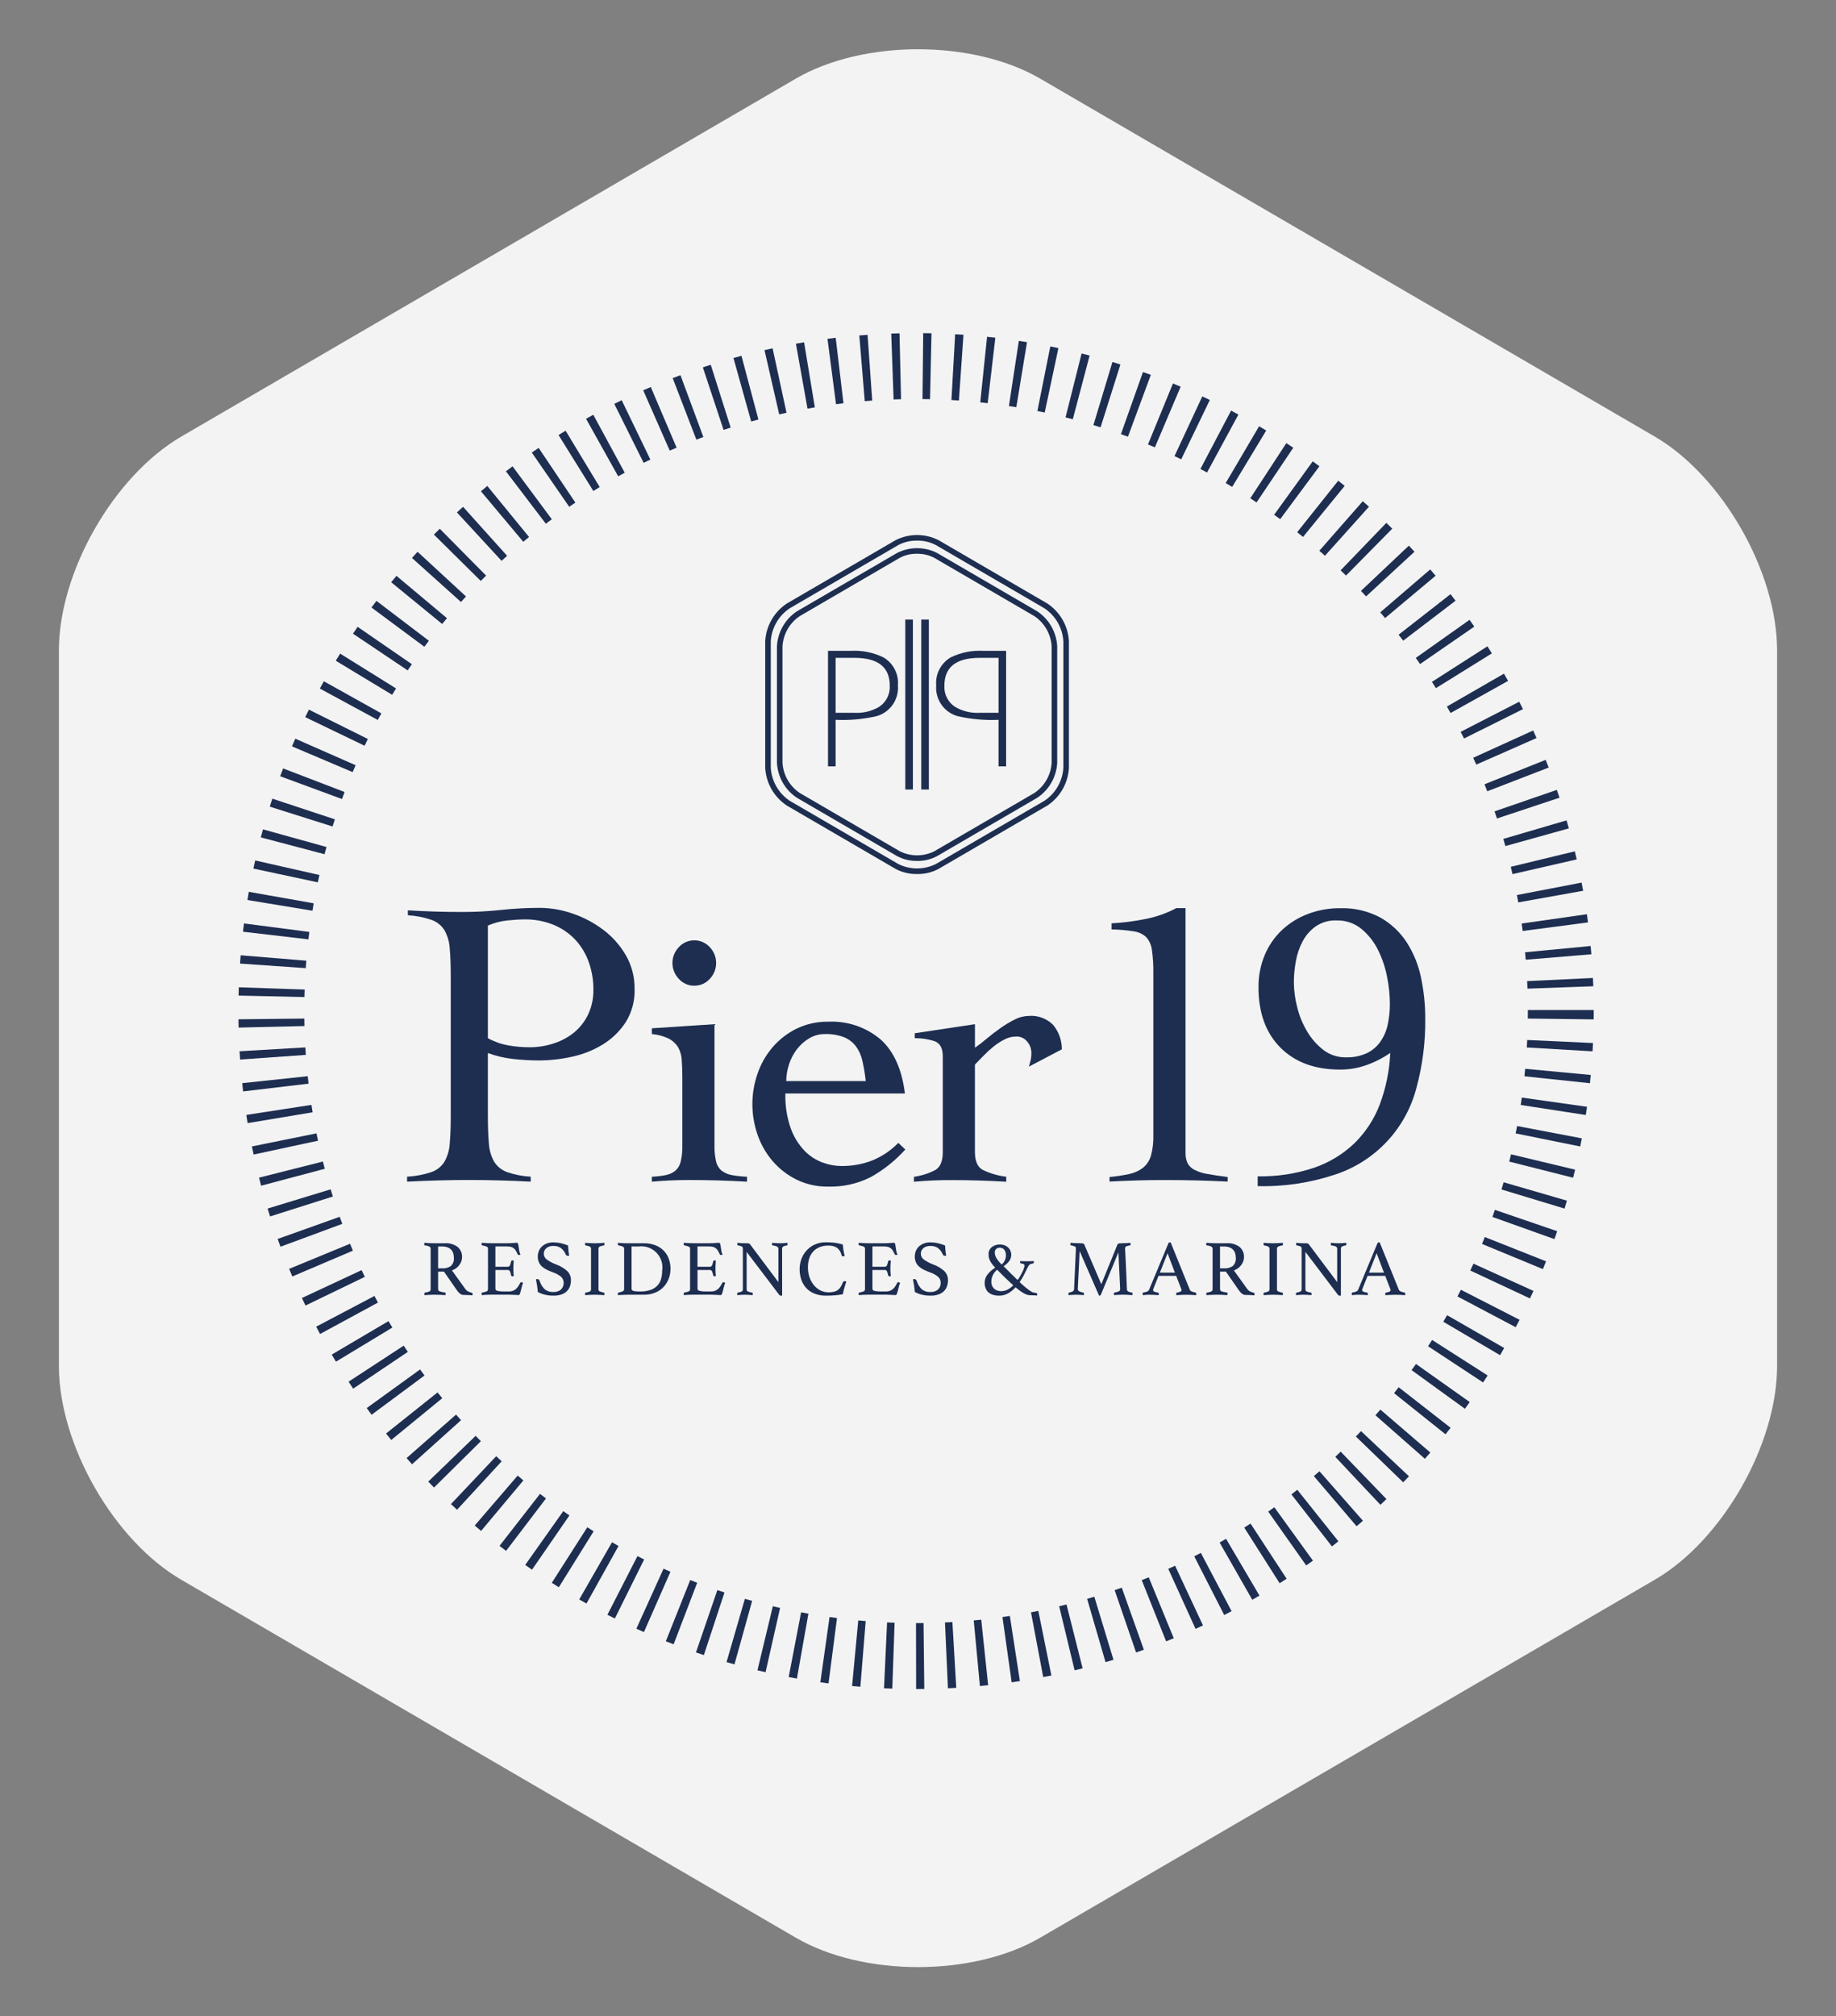 <?xml version="1.0" encoding="utf-8"?>
<!-- Generator: Adobe Illustrator 16.0.0, SVG Export Plug-In . SVG Version: 6.00 Build 0)  -->
<!DOCTYPE svg PUBLIC "-//W3C//DTD SVG 1.1//EN" "http://www.w3.org/Graphics/SVG/1.1/DTD/svg11.dtd">
<svg version="1.1" id="Capa_1" xmlns="http://www.w3.org/2000/svg" xmlns:xlink="http://www.w3.org/1999/xlink" x="0px" y="0px"
	 width="317px" height="348px" viewBox="0 0 317 348" enable-background="new 0 0 317 348" xml:space="preserve">
<rect x="0" y="0" width="317" height="348" fill="#808080" stroke="none"/>
<g>
	<g>
		<path id="Trazado_68" fill="#F3F3F3" d="M158.5,339.5c-7.65,0-15.3-1.699-21.129-5.094L31.307,272.652
			c-11.655-6.77-21.136-23.328-21.136-36.898v-123.5c0-13.564,9.481-30.121,21.136-36.91l106.064-61.754
			c11.655-6.786,30.61-6.786,42.261,0L285.7,75.343c11.648,6.789,21.129,23.347,21.129,36.91v123.5
			c0,13.566-9.48,30.125-21.129,36.898l-106.067,61.754C173.808,337.807,166.149,339.5,158.5,339.5"/>
	</g>
	<g>
		<g id="Grupo_3" transform="translate(-183 -1334)">
			<g id="Layer_1_1_" transform="translate(183 1334)">
				<path id="Trazado_29" fill="#1D2E51" d="M158.176,291.504l-0.019-11.375c0.436,0,0.87-0.004,1.3-0.008l0.128,11.373
					c-0.469,0-0.939,0.01-1.411,0.01 M154.061,291.436c-0.477-0.018-0.953-0.035-1.427-0.057l0.525-11.365
					c0.432,0.02,0.864,0.039,1.3,0.053L154.061,291.436z M163.668,291.377l-0.511-11.363c0.429-0.02,0.855-0.045,1.283-0.068
					l0.666,11.355C164.627,291.33,164.147,291.355,163.668,291.377 M148.549,291.113c-0.477-0.037-0.954-0.08-1.431-0.123
					l1.066-11.324c0.429,0.039,0.857,0.076,1.285,0.111L148.549,291.113z M169.188,290.992l-1.063-11.324
					c0.431-0.041,0.862-0.084,1.293-0.129l1.194,11.311C170.136,290.9,169.663,290.949,169.188,290.992 M143.052,290.537
					c-0.473-0.061-0.944-0.125-1.415-0.191l1.591-11.264c0.429,0.063,0.857,0.121,1.285,0.176L143.052,290.537z M174.671,290.35
					l-1.588-11.264c0.426-0.061,0.852-0.125,1.277-0.189l1.732,11.242C175.62,290.213,175.147,290.279,174.671,290.35
					 M137.593,289.703c-0.474-0.086-0.949-0.174-1.421-0.262l2.146-11.172c0.419,0.08,0.839,0.156,1.26,0.23L137.593,289.703z
					 M180.12,289.447l-2.11-11.176c0.423-0.082,0.845-0.164,1.263-0.25l2.258,11.15C181.062,289.266,180.593,289.355,180.12,289.447
					 M132.179,288.604c-0.466-0.105-0.933-0.213-1.4-0.326l2.656-11.061c0.418,0.1,0.835,0.201,1.255,0.293L132.179,288.604z
					 M185.541,288.281l-2.666-11.059c0.423-0.1,0.845-0.199,1.264-0.313l2.785,11.029
					C186.463,288.057,186.004,288.17,185.541,288.281 M126.814,287.252c-0.458-0.125-0.914-0.256-1.37-0.389l3.165-10.924
					c0.416,0.121,0.833,0.238,1.253,0.355L126.814,287.252z M190.879,286.867l-3.179-10.924c0.416-0.119,0.83-0.242,1.242-0.369
					l3.308,10.885C191.794,286.598,191.337,286.734,190.879,286.867 M121.529,285.65c-0.456-0.152-0.91-0.301-1.364-0.461
					l3.69-10.758c0.41,0.139,0.82,0.279,1.232,0.414L121.529,285.65z M196.153,285.197l-3.7-10.756
					c0.413-0.141,0.822-0.285,1.229-0.43l3.816,10.715c-0.444,0.16-0.9,0.316-1.344,0.471 M116.306,283.791
					c-0.45-0.176-0.9-0.348-1.345-0.527l4.212-10.566c0.4,0.162,0.8,0.318,1.2,0.471L116.306,283.791z M201.341,283.279
					l-4.21-10.564c0.399-0.16,0.804-0.322,1.209-0.488l4.322,10.52C202.224,282.928,201.782,283.105,201.341,283.279
					 M111.179,281.68c-0.437-0.191-0.873-0.385-1.306-0.582l4.694-10.363c0.396,0.182,0.793,0.359,1.191,0.533L111.179,281.68z
					 M206.421,281.123l-4.709-10.355c0.395-0.178,0.788-0.361,1.18-0.543l4.817,10.307
					C207.282,280.73,206.851,280.932,206.421,281.123 M106.161,279.336c-0.43-0.213-0.858-0.43-1.285-0.646l5.185-10.125
					c0.385,0.199,0.77,0.395,1.155,0.582L106.161,279.336z M211.371,278.736l-5.175-10.133c0.382-0.193,0.759-0.389,1.139-0.592
					l5.307,10.061c-0.42,0.223-0.845,0.441-1.272,0.66 M101.259,276.754c-0.418-0.234-0.835-0.469-1.251-0.707l5.66-9.867
					c0.374,0.215,0.748,0.426,1.127,0.639L101.259,276.754z M216.217,276.107l-5.639-9.879c0.372-0.211,0.741-0.426,1.11-0.645
					l5.771,9.799c-0.413,0.242-0.825,0.482-1.242,0.721 M96.486,273.941c-0.407-0.254-0.811-0.51-1.213-0.764l6.126-9.586
					c0.363,0.23,0.73,0.463,1.1,0.691L96.486,273.941z M220.942,273.252l-6.11-9.602c0.362-0.229,0.726-0.465,1.085-0.699
					l6.227,9.52c-0.4,0.262-0.801,0.518-1.201,0.775 M91.857,270.912c-0.393-0.271-0.785-0.549-1.175-0.82l6.572-9.287
					c0.352,0.25,0.707,0.5,1.062,0.742L91.857,270.912z M225.528,270.178l-6.561-9.291c0.354-0.25,0.7-0.5,1.055-0.754l6.668,9.217
					C226.306,269.625,225.917,269.902,225.528,270.178 M87.379,267.668c-0.377-0.285-0.755-0.578-1.13-0.869l6.989-8.975
					c0.343,0.268,0.687,0.529,1.031,0.793L87.379,267.668z M229.965,266.891l-6.993-8.971c0.34-0.266,0.68-0.531,1.018-0.799
					l7.095,8.891c-0.373,0.301-0.745,0.59-1.119,0.883 M83.065,264.221c-0.367-0.307-0.734-0.617-1.1-0.93l7.417-8.623
					c0.326,0.283,0.654,0.561,0.984,0.836L83.065,264.221z M234.229,263.414l-7.382-8.656c0.323-0.275,0.646-0.555,0.966-0.836
					l7.508,8.541c-0.361,0.32-0.726,0.637-1.092,0.949 M78.911,260.57c-0.352-0.322-0.7-0.652-1.05-0.98l7.813-8.266
					c0.313,0.297,0.627,0.59,0.944,0.881L78.911,260.57z M238.345,259.715l-7.8-8.285c0.313-0.295,0.626-0.592,0.935-0.891
					l7.9,8.184c-0.346,0.332-0.691,0.664-1.039,0.992 M74.938,256.732c-0.336-0.338-0.67-0.682-1-1.023l8.188-7.9
					c0.3,0.309,0.6,0.621,0.9,0.926L74.938,256.732z M242.276,255.832l-8.176-7.906c0.299-0.309,0.6-0.621,0.889-0.932l8.279,7.801
					C242.94,255.143,242.61,255.486,242.276,255.832 M71.145,252.715c-0.318-0.354-0.634-0.709-0.948-1.066l8.544-7.508
					c0.285,0.322,0.572,0.646,0.861,0.969L71.145,252.715z M246.022,251.771l-8.543-7.512c0.285-0.326,0.57-0.652,0.854-0.98
					l8.624,7.414c-0.31,0.363-0.621,0.721-0.937,1.078 M67.554,248.523c-0.302-0.367-0.602-0.738-0.9-1.113l8.892-7.094
					c0.269,0.336,0.539,0.672,0.811,1L67.554,248.523z M249.575,247.539l-8.881-7.1c0.266-0.338,0.533-0.678,0.799-1.016l8.969,7
					c-0.294,0.377-0.588,0.75-0.889,1.123 M64.161,244.17c-0.284-0.383-0.566-0.768-0.844-1.152l9.215-6.668
					c0.253,0.35,0.507,0.695,0.764,1.043L64.161,244.17z M252.933,243.139l-9.213-6.672c0.255-0.352,0.508-0.705,0.758-1.061
					l9.283,6.572C253.487,242.367,253.21,242.754,252.933,243.139 M60.976,239.666c-0.266-0.4-0.53-0.801-0.793-1.201l9.522-6.221
					c0.236,0.359,0.473,0.717,0.712,1.074L60.976,239.666z M256.067,238.596l-9.5-6.25c0.235-0.359,0.469-0.719,0.699-1.084
					l9.586,6.127c-0.26,0.404-0.521,0.807-0.781,1.207 M58.007,235.01c-0.245-0.406-0.489-0.813-0.73-1.221l9.8-5.779
					c0.22,0.373,0.442,0.744,0.665,1.113L58.007,235.01z M258.997,233.889l-9.801-5.773c0.222-0.375,0.439-0.752,0.656-1.129
					l9.862,5.664c-0.237,0.414-0.476,0.826-0.72,1.238 M55.265,230.23c-0.229-0.42-0.452-0.838-0.675-1.26l10.064-5.299
					c0.2,0.383,0.4,0.758,0.608,1.137L55.265,230.23z M261.696,229.061l-10.058-5.313c0.2-0.383,0.4-0.764,0.601-1.148l10.123,5.182
					c-0.219,0.428-0.44,0.854-0.662,1.279 M52.745,225.322c-0.207-0.43-0.412-0.859-0.615-1.299l10.306-4.813
					c0.182,0.389,0.366,0.775,0.552,1.162L52.745,225.322z M264.162,224.098l-10.3-4.818c0.183-0.393,0.363-0.791,0.543-1.186
					l10.357,4.701c-0.199,0.436-0.4,0.869-0.6,1.299 M50.47,220.305c-0.185-0.436-0.369-0.875-0.549-1.314l10.516-4.334
					c0.164,0.4,0.33,0.793,0.5,1.191L50.47,220.305z M266.396,219.035l-10.512-4.344c0.162-0.398,0.323-0.793,0.482-1.191
					l10.574,4.193c-0.18,0.449-0.361,0.896-0.543,1.342 M48.427,215.172c-0.164-0.445-0.328-0.895-0.487-1.342l10.712-3.826
					c0.146,0.408,0.293,0.814,0.444,1.221L48.427,215.172z M268.384,213.857l-10.708-3.83c0.144-0.4,0.286-0.813,0.425-1.221
					l10.762,3.686C268.707,212.951,268.546,213.404,268.384,213.857 M46.63,209.945c-0.145-0.453-0.286-0.908-0.425-1.363
					l10.881-3.316c0.127,0.414,0.254,0.828,0.385,1.24L46.63,209.945z M270.13,208.588l-10.885-3.301
					c0.126-0.414,0.246-0.826,0.369-1.242l10.922,3.174c-0.137,0.457-0.27,0.916-0.406,1.371 M45.084,204.641
					c-0.123-0.461-0.243-0.926-0.36-1.391l11.028-2.783c0.105,0.418,0.213,0.834,0.323,1.25L45.084,204.641z M271.608,203.262
					l-11.026-2.785c0.106-0.418,0.206-0.836,0.31-1.256l11.061,2.65C271.84,202.338,271.726,202.801,271.608,203.262 M43.79,199.262
					c-0.101-0.467-0.199-0.934-0.294-1.4l11.149-2.258c0.086,0.422,0.175,0.846,0.266,1.268L43.79,199.262z M272.836,197.869
					l-11.147-2.256c0.084-0.424,0.17-0.85,0.25-1.273l11.174,2.127c-0.089,0.467-0.181,0.934-0.275,1.4 M42.754,193.838
					c-0.078-0.471-0.154-0.943-0.225-1.416l11.242-1.73c0.065,0.428,0.132,0.852,0.2,1.275L42.754,193.838z M273.804,192.438
					l-11.242-1.732c0.067-0.426,0.129-0.85,0.188-1.277l11.263,1.59C273.946,191.49,273.875,191.965,273.804,192.438
					 M41.977,188.365c-0.055-0.475-0.109-0.947-0.16-1.424l11.311-1.201c0.045,0.432,0.093,0.859,0.144,1.287L41.977,188.365z
					 M274.517,186.949l-11.312-1.193c0.046-0.43,0.089-0.859,0.127-1.293l11.325,1.064
					C274.612,186.004,274.565,186.477,274.517,186.949 M41.458,182.865c-0.033-0.475-0.065-0.949-0.092-1.428l11.355-0.666
					c0.026,0.432,0.053,0.859,0.083,1.291L41.458,182.865z M274.968,181.449l-11.355-0.668c0.025-0.43,0.049-0.859,0.07-1.289
					l11.361,0.523C275.023,180.494,274.998,180.973,274.968,181.449 M41.197,177.35c-0.011-0.475-0.02-0.953-0.026-1.43
					l11.374-0.127c0.005,0.428,0.012,0.858,0.023,1.29L41.197,177.35z M275.163,175.936l-11.373-0.145
					c0.004-0.43,0.007-0.86,0.007-1.291v-0.181h11.374v0.181C275.171,174.981,275.171,175.458,275.163,175.936 M52.563,172.081
					l-11.372-0.255c0.011-0.477,0.024-0.952,0.04-1.431l11.369,0.389c-0.015,0.432-0.028,0.864-0.038,1.301 M263.726,170.629
					c-0.016-0.435-0.033-0.868-0.054-1.3l11.36-0.541c0.023,0.475,0.045,0.95,0.063,1.427L263.726,170.629z M52.792,167.09
					l-11.347-0.786c0.034-0.479,0.069-0.956,0.107-1.432l11.337,0.932c-0.035,0.428-0.068,0.855-0.1,1.286 M263.429,165.636
					c-0.037-0.43-0.075-0.858-0.115-1.284l11.322-1.083c0.047,0.478,0.088,0.953,0.127,1.43L263.429,165.636z M53.254,162.122
					l-11.3-1.317c0.057-0.476,0.115-0.952,0.175-1.428l11.28,1.464C53.356,161.267,53.303,161.694,53.254,162.122 M262.903,160.677
					c-0.055-0.428-0.113-0.856-0.176-1.285l11.262-1.607c0.066,0.472,0.129,0.943,0.19,1.415L262.903,160.677z M53.945,157.181
					l-11.225-1.849c0.078-0.473,0.158-0.943,0.242-1.413l11.202,1.984c-0.074,0.423-0.145,0.85-0.217,1.274 M262.14,155.741
					c-0.076-0.422-0.154-0.844-0.234-1.267l11.172-2.147c0.089,0.471,0.178,0.943,0.261,1.413L262.14,155.741z M54.874,152.283
					l-11.123-2.379c0.1-0.466,0.2-0.932,0.309-1.399l11.094,2.511C55.059,151.437,54.966,151.86,54.874,152.283 M261.146,150.863
					c-0.094-0.422-0.194-0.842-0.3-1.26l11.058-2.672c0.111,0.462,0.221,0.928,0.326,1.393L261.146,150.863z M56.035,147.43
					l-11-2.905c0.123-0.461,0.246-0.925,0.375-1.385l10.96,3.043c-0.117,0.415-0.229,0.831-0.338,1.247 M259.914,146.022
					c-0.116-0.412-0.233-0.826-0.354-1.237l10.918-3.199c0.135,0.461,0.269,0.921,0.399,1.383L259.914,146.022z M57.414,142.641
					l-10.838-3.423c0.145-0.461,0.292-0.919,0.443-1.378l10.8,3.568c-0.137,0.41-0.269,0.818-0.4,1.231 M258.464,141.262
					c-0.133-0.412-0.272-0.822-0.418-1.231l10.755-3.707c0.153,0.449,0.308,0.9,0.456,1.353L258.464,141.262z M59.045,137.904
					l-10.674-3.935c0.167-0.451,0.336-0.9,0.508-1.348l10.62,4.073c-0.155,0.4-0.309,0.809-0.457,1.213 M256.786,136.566
					c-0.156-0.403-0.314-0.807-0.475-1.209l10.564-4.213c0.177,0.441,0.348,0.884,0.521,1.328L256.786,136.566z M60.886,133.258
					l-10.472-4.442c0.189-0.442,0.38-0.883,0.572-1.326l10.414,4.578c-0.175,0.396-0.345,0.793-0.512,1.189 M254.888,131.963
					c-0.175-0.394-0.351-0.788-0.529-1.178l10.354-4.711c0.2,0.433,0.39,0.865,0.583,1.301L254.888,131.963z M62.945,128.705
					L52.7,123.769c0.208-0.434,0.418-0.864,0.633-1.293l10.184,5.065c-0.191,0.385-0.382,0.772-0.569,1.163 M252.774,127.458
					c-0.19-0.386-0.383-0.769-0.58-1.148l10.115-5.2c0.221,0.423,0.436,0.852,0.647,1.278L252.774,127.458z M65.222,124.257
					l-10-5.42c0.229-0.422,0.459-0.841,0.691-1.257l9.934,5.54C65.636,123.498,65.428,123.876,65.222,124.257 M250.45,123.058
					c-0.209-0.373-0.42-0.746-0.633-1.117l9.856-5.675c0.238,0.414,0.476,0.83,0.709,1.248L250.45,123.058z M67.708,119.919
					l-9.734-5.886c0.248-0.409,0.499-0.818,0.752-1.228l9.656,6.013C68.155,119.184,67.93,119.551,67.708,119.919 M247.921,118.767
					c-0.229-0.364-0.455-0.726-0.686-1.085l9.58-6.133c0.258,0.404,0.514,0.81,0.767,1.217L247.921,118.767z M70.391,115.705
					l-9.446-6.338c0.267-0.399,0.533-0.794,0.8-1.184l9.37,6.451c-0.246,0.356-0.489,0.715-0.731,1.075 M245.185,114.609
					c-0.246-0.354-0.49-0.709-0.74-1.06l9.283-6.575c0.276,0.389,0.547,0.781,0.819,1.175L245.185,114.609z M73.272,111.626
					l-9.135-6.777c0.284-0.383,0.572-0.764,0.86-1.144l9.053,6.885C73.789,110.933,73.53,111.279,73.272,111.626 M242.272,110.573
					c-0.265-0.344-0.529-0.688-0.793-1.026l8.965-7c0.293,0.375,0.584,0.75,0.871,1.129L242.272,110.573z M76.34,107.687l-8.8-7.2
					c0.302-0.369,0.606-0.735,0.913-1.1l8.719,7.305c-0.278,0.334-0.554,0.667-0.827,1 M239.146,106.671
					c-0.277-0.33-0.554-0.657-0.834-0.984l8.627-7.412c0.313,0.364,0.621,0.726,0.928,1.093L239.146,106.671z M79.591,103.896
					l-8.46-7.6c0.321-0.356,0.641-0.709,0.967-1.063l8.362,7.71c-0.292,0.317-0.582,0.633-0.869,0.955 M235.866,102.934
					c-0.295-0.318-0.588-0.635-0.887-0.949l8.27-7.808c0.327,0.344,0.652,0.691,0.975,1.043L235.866,102.934z M83.013,100.267
					l-8.091-8c0.333-0.339,0.67-0.675,1.01-1.01l8,8.087c-0.309,0.304-0.615,0.61-0.919,0.919 M232.397,99.339
					c-0.307-0.3-0.615-0.606-0.927-0.907l7.894-8.188c0.341,0.329,0.685,0.662,1.021,1L232.397,99.339z M86.603,96.798l-7.711-8.363
					c0.352-0.323,0.705-0.645,1.059-0.965l7.607,8.457C87.237,96.213,86.919,96.503,86.603,96.798 M228.765,95.918
					c-0.32-0.289-0.644-0.578-0.971-0.863l7.5-8.55c0.359,0.313,0.713,0.629,1.068,0.948L228.765,95.918z M90.345,93.504
					l-7.309-8.716c0.366-0.308,0.732-0.612,1.1-0.915l7.209,8.807c-0.333,0.275-0.664,0.548-0.995,0.825 M224.978,92.67
					c-0.333-0.275-0.67-0.548-1.009-0.817l7.091-8.893c0.371,0.297,0.742,0.597,1.11,0.899L224.978,92.67z M94.245,90.393
					l-6.893-9.05c0.38-0.289,0.762-0.576,1.145-0.86l6.779,9.134C94.931,89.873,94.586,90.132,94.245,90.393 M221.034,89.604
					c-0.348-0.257-0.693-0.512-1.045-0.765l6.666-9.219c0.386,0.28,0.771,0.563,1.156,0.847L221.034,89.604z M98.279,87.467
					l-6.458-9.363c0.393-0.271,0.787-0.537,1.183-0.8l6.341,9.438C98.986,86.981,98.632,87.224,98.279,87.467 M216.952,86.716
					c-0.357-0.239-0.717-0.479-1.079-0.714l6.222-9.523c0.4,0.263,0.801,0.527,1.2,0.794L216.952,86.716z M102.445,84.738
					l-6.009-9.657c0.4-0.254,0.81-0.5,1.22-0.749l5.889,9.73C103.175,84.285,102.81,84.509,102.445,84.738 M212.745,84.038
					c-0.373-0.226-0.745-0.446-1.12-0.667l5.769-9.801c0.41,0.241,0.818,0.485,1.229,0.731L212.745,84.038z M106.733,82.205
					l-5.547-9.931c0.415-0.231,0.833-0.462,1.252-0.689l5.426,10c-0.378,0.206-0.755,0.413-1.131,0.622 M208.405,81.549
					c-0.381-0.206-0.76-0.409-1.144-0.612l5.294-10.066c0.425,0.223,0.848,0.447,1.268,0.676L208.405,81.549z M111.133,79.884
					l-5.071-10.18c0.425-0.213,0.852-0.422,1.28-0.63l4.949,10.241C111.905,79.503,111.518,79.691,111.133,79.884 M203.95,79.272
					c-0.385-0.185-0.774-0.371-1.163-0.553l4.8-10.308c0.436,0.199,0.873,0.409,1.3,0.618L203.95,79.272z M115.636,77.772
					l-4.583-10.41c0.436-0.19,0.872-0.381,1.31-0.566l4.457,10.466C116.42,77.429,116.025,77.599,115.636,77.772 M199.401,77.21
					c-0.4-0.168-0.795-0.335-1.195-0.5l4.314-10.525c0.443,0.182,0.889,0.368,1.33,0.555L199.401,77.21z M120.232,75.876
					l-4.087-10.614c0.447-0.172,0.895-0.341,1.344-0.507l3.951,10.666c-0.4,0.148-0.8,0.3-1.206,0.456 M194.751,75.367
					c-0.4-0.15-0.811-0.3-1.214-0.439l3.808-10.723c0.454,0.16,0.9,0.325,1.357,0.491L194.751,75.367z M124.931,74.197l-3.578-10.8
					c0.454-0.151,0.909-0.299,1.365-0.442l3.44,10.843C125.748,73.928,125.34,74.06,124.931,74.197 M190.022,73.75
					c-0.41-0.134-0.822-0.262-1.236-0.384l3.287-10.889c0.459,0.138,0.921,0.281,1.377,0.426L190.022,73.75z M129.697,72.741
					l-3.06-10.953c0.46-0.129,0.921-0.255,1.384-0.379l2.924,10.995c-0.413,0.111-0.828,0.224-1.244,0.339 M185.228,72.361
					c-0.416-0.109-0.832-0.218-1.252-0.322l2.77-11.034c0.467,0.115,0.929,0.234,1.387,0.356L185.228,72.361z M134.535,71.518
					l-2.537-11.09c0.465-0.107,0.933-0.21,1.4-0.311l2.4,11.119C135.377,71.328,134.957,71.421,134.535,71.518 M180.378,71.201
					c-0.419-0.09-0.841-0.179-1.264-0.263l2.23-11.151c0.471,0.095,0.938,0.19,1.4,0.29L180.378,71.201z M139.421,70.522l-2-11.2
					c0.47-0.085,0.942-0.166,1.411-0.245l1.858,11.228c-0.426,0.073-0.85,0.145-1.274,0.221 M175.478,70.277
					c-0.43-0.069-0.856-0.137-1.281-0.2l1.713-11.243c0.473,0.071,0.943,0.146,1.41,0.224L175.478,70.277z M144.345,69.759
					l-1.472-11.28c0.472-0.062,0.944-0.12,1.418-0.177l1.34,11.3c-0.427,0.052-0.857,0.1-1.286,0.161 M170.532,69.583
					c-0.428-0.052-0.854-0.101-1.283-0.142l1.175-11.313c0.478,0.049,0.952,0.1,1.429,0.156L170.532,69.583z M149.307,69.232
					l-0.94-11.335c0.475-0.04,0.952-0.076,1.428-0.11l0.8,11.347c-0.431,0.031-0.86,0.064-1.29,0.1 M165.563,69.124
					c-0.43-0.029-0.859-0.057-1.291-0.081l0.643-11.357c0.48,0.027,0.956,0.057,1.434,0.09L165.563,69.124z M154.287,68.938
					L153.88,57.57c0.476-0.016,0.951-0.029,1.427-0.041l0.27,11.37C155.147,68.909,154.718,68.922,154.287,68.938 M160.579,68.895
					c-0.431-0.01-0.863-0.016-1.3-0.021l0.12-11.374c0.479,0,0.956,0.013,1.431,0.022L160.579,68.895z"/>
				<path id="Trazado_30" fill="#1D2E51" d="M158.338,148.583c-1.206,0.023-2.397-0.264-3.46-0.833l-17.274-10.053
					c-2.046-1.351-3.33-3.593-3.459-6.042v-20.114c0.13-2.449,1.413-4.691,3.459-6.043l17.274-10.058c2.174-1.11,4.749-1.11,6.922,0
					l17.273,10.058c2.047,1.352,3.33,3.594,3.461,6.043v20.113c-0.13,2.449-1.414,4.691-3.461,6.042L161.8,147.753
					c-1.063,0.571-2.255,0.858-3.462,0.834 M158.338,95.572c-1.037-0.023-2.063,0.218-2.98,0.7l-17.274,10.062
					c-1.749,1.175-2.851,3.097-2.98,5.199v20.12c0.128,2.105,1.23,4.029,2.98,5.206l17.274,10.057c1.876,0.94,4.086,0.94,5.963,0
					l17.274-10.057c1.749-1.177,2.852-3.102,2.979-5.206v-20.112c-0.129-2.104-1.23-4.025-2.979-5.2l-17.276-10.059
					c-0.917-0.485-1.943-0.729-2.981-0.706"/>
				<path id="Trazado_31" fill="#1D2E51" d="M158.338,150.849c-1.301,0.025-2.587-0.284-3.734-0.9l-18.748-10.915
					c-2.209-1.459-3.595-3.879-3.736-6.522V110.68c0.141-2.644,1.527-5.064,3.736-6.524l18.748-10.916
					c2.346-1.198,5.125-1.198,7.471,0l18.75,10.916c2.209,1.46,3.594,3.881,3.734,6.524v21.831
					c-0.141,2.644-1.526,5.063-3.734,6.522l-18.75,10.915C160.928,150.565,159.641,150.875,158.338,150.849 M158.338,93.309
					c-1.133-0.024-2.253,0.24-3.254,0.771l-18.749,10.915c-1.911,1.284-3.114,3.386-3.254,5.685v21.831
					c0.14,2.299,1.343,4.4,3.254,5.685l18.749,10.915c2.05,1.026,4.464,1.026,6.515,0l18.747-10.915
					c1.911-1.284,3.114-3.386,3.253-5.685V110.68c-0.141-2.298-1.344-4.399-3.253-5.685l-18.747-10.915
					C160.595,93.55,159.473,93.285,158.338,93.309"/>
				<path id="Trazado_32" fill="#1D2E51" d="M155.035,118.299c0.196,2.436-1.368,4.667-3.725,5.313
					c-2.307,0.522-4.674,0.731-7.036,0.621v8.034h-1.311v-19.936h3.933c1.952-0.116,3.901,0.276,5.657,1.139
					C154.239,114.47,155.204,116.346,155.035,118.299 M153.623,118.333c0-3.196-2.024-4.794-6.072-4.794h-3.276v9.486h3.345
					c1.462,0.068,2.913-0.292,4.174-1.035C153.014,121.187,153.711,119.792,153.623,118.333"/>
				<path id="Trazado_33" fill="#1D2E51" d="M164.126,113.468c1.756-0.861,3.706-1.254,5.658-1.139h3.931v19.938h-1.308v-8.036
					c-2.363,0.11-4.73-0.099-7.037-0.621c-2.357-0.646-3.921-2.878-3.725-5.313c-0.169-1.953,0.797-3.829,2.483-4.827
					 M164.889,121.99c1.261,0.744,2.71,1.104,4.173,1.035h3.346v-9.485h-3.28c-4.047,0-6.07,1.598-6.071,4.794
					c-0.088,1.458,0.609,2.853,1.83,3.656"/>
				<rect id="Rectángulo_4" x="159.062" y="106.929" fill="#1D2E51" width="1.311" height="29.333"/>
				<rect id="Rectángulo_5" x="156.305" y="106.929" fill="#1D2E51" width="1.311" height="29.333"/>
				<path id="Trazado_34" fill="#1D2E51" d="M104.087,160.425c-1.605-1.205-3.395-2.144-5.3-2.777
					c-1.775-0.615-3.638-0.939-5.516-0.961c-2.247-0.001-4.492,0.118-6.726,0.357c-2.234,0.238-4.479,0.356-6.725,0.354
					c-1.564,0-3.131-0.023-4.7-0.07c-1.569-0.048-3.136-0.119-4.7-0.216v0.854c1.381,0.076,2.747,0.34,4.057,0.784
					c0.927,0.321,1.719,0.946,2.248,1.773c0.547,0.971,0.863,2.056,0.924,3.168c0.119,1.305,0.178,2.953,0.178,4.945v23.778
					c0,1.992-0.059,3.641-0.178,4.945c-0.061,1.111-0.376,2.193-0.924,3.164c-0.535,0.834-1.338,1.463-2.278,1.779
					c-1.347,0.443-2.747,0.707-4.163,0.783v0.854c1.85-0.094,3.641-0.166,5.373-0.215s3.476-0.072,5.231-0.072
					c1.8,0,3.591,0.025,5.374,0.072s3.573,0.119,5.371,0.215v-0.854c-1.381-0.076-2.746-0.34-4.056-0.783
					c-0.926-0.324-1.716-0.951-2.243-1.779c-0.547-0.971-0.864-2.055-0.924-3.168c-0.119-1.303-0.178-2.951-0.179-4.945v-10.67
					c1.423,0.523,2.905,0.869,4.413,1.031c1.464,0.164,2.937,0.248,4.411,0.25c1.916-0.008,3.825-0.223,5.694-0.639
					c1.872-0.398,3.663-1.109,5.3-2.102c1.58-0.963,2.929-2.264,3.949-3.809c1.088-1.723,1.634-3.735,1.566-5.773
					c0.032-2.059-0.497-4.088-1.529-5.869c-1.008-1.719-2.351-3.219-3.947-4.411 M101.562,175.052
					c-0.561,1.192-1.374,2.247-2.383,3.094c-1.042,0.857-2.238,1.508-3.524,1.92c-1.365,0.455-2.795,0.686-4.234,0.68
					c-1.229,0-2.454-0.107-3.664-0.32c-1.233-0.225-2.423-0.646-3.523-1.248v-19.43c1.074-0.471,2.215-0.771,3.381-0.891
					c1.162-0.117,2.17-0.177,3.024-0.178c1.617-0.017,3.223,0.272,4.732,0.854c1.399,0.539,2.672,1.363,3.736,2.421
					c1.077,1.096,1.914,2.404,2.456,3.843c0.61,1.613,0.912,3.327,0.89,5.053c0.023,1.449-0.282,2.885-0.891,4.2"/>
				<path id="Trazado_35" fill="#1D2E51" d="M119.875,170.122c1.018,0.011,1.991-0.418,2.67-1.177c1.469-1.53,1.469-3.948,0-5.479
					c-1.35-1.475-3.639-1.575-5.113-0.227c-0.079,0.072-0.154,0.147-0.226,0.227c-1.47,1.53-1.47,3.948,0,5.479
					C117.884,169.704,118.857,170.132,119.875,170.122"/>
				<path id="Trazado_36" fill="#1D2E51" d="M124.608,202.061c-0.482-0.404-0.819-0.953-0.961-1.566
					c-0.216-0.92-0.313-1.865-0.286-2.811v-20.922l-10.815,0.713v0.994c1.012,0.082,2,0.348,2.917,0.785
					c0.657,0.332,1.211,0.836,1.6,1.461c0.38,0.674,0.599,1.428,0.64,2.201c0.072,0.879,0.108,1.889,0.107,3.025v11.742
					c0.026,0.945-0.07,1.891-0.285,2.811c-0.139,0.605-0.461,1.152-0.924,1.566c-0.477,0.377-1.039,0.633-1.636,0.746
					c-0.798,0.158-1.606,0.254-2.419,0.287v0.852c1.09-0.096,2.157-0.168,3.2-0.217c1.043-0.047,2.11-0.07,3.2-0.07
					c1.662,0,3.335,0.023,5.018,0.07s3.355,0.119,5.016,0.217v-0.854c-0.884-0.031-1.764-0.127-2.633-0.285
					c-0.631-0.109-1.228-0.365-1.742-0.748"/>
				<path id="Trazado_37" fill="#1D2E51" d="M150.62,200.279c-1.726,0.662-3.561,0.988-5.408,0.961
					c-1.058-0.018-2.105-0.209-3.1-0.568c-1.18-0.422-2.25-1.102-3.132-1.99c-1.067-1.1-1.891-2.41-2.419-3.846
					c-0.698-1.963-1.023-4.037-0.96-6.119h20.638c-0.522-4.176-1.922-7.283-4.2-9.324c-2.518-2.125-5.747-3.217-9.037-3.059
					c-1.897-0.031-3.775,0.383-5.483,1.209c-1.577,0.777-2.98,1.867-4.125,3.199c-1.147,1.342-2.029,2.887-2.6,4.557
					c-1.186,3.41-1.186,7.121,0,10.533c0.57,1.668,1.453,3.213,2.6,4.553c1.145,1.334,2.548,2.424,4.125,3.201
					c1.708,0.826,3.585,1.242,5.483,1.211c2.541,0.068,5.059-0.494,7.329-1.639c2.242-1.25,4.261-2.861,5.978-4.768l-1.21-1.139
					c-1.27,1.307-2.796,2.336-4.483,3.025 M136.206,183.768c0.296-0.949,0.753-1.84,1.352-2.633
					c0.581-0.773,1.305-1.424,2.134-1.922c0.827-0.496,1.775-0.754,2.74-0.746c1.116-0.037,2.228,0.145,3.274,0.535
					c0.816,0.326,1.529,0.867,2.065,1.564c0.554,0.766,0.942,1.639,1.138,2.563c0.257,1.139,0.447,2.291,0.57,3.453H135.75
					c0.007-0.957,0.162-1.906,0.461-2.814"/>
				<path id="Trazado_38" fill="#1D2E51" d="M177.653,175.337c-0.869,0.016-1.723,0.234-2.491,0.64
					c-0.881,0.443-1.726,0.955-2.526,1.531c-0.83,0.592-1.613,1.197-2.349,1.814c-0.624,0.535-1.277,1.035-1.956,1.5v-4.057
					l-10.393,1.563v0.855c1.147-0.02,2.292,0.15,3.383,0.5c0.972,0.332,1.459,1.207,1.459,2.635v16.508
					c0,1.566-0.428,2.6-1.281,3.102c-1.158,0.598-2.409,0.996-3.7,1.176v0.852c1.093-0.096,2.15-0.168,3.169-0.217
					c1.02-0.047,2.076-0.07,3.168-0.068c1.61,0,3.21,0.023,4.801,0.068c1.59,0.047,3.189,0.119,4.799,0.217v-0.865
					c-1.407-0.166-2.778-0.563-4.057-1.176c-0.901-0.496-1.352-1.529-1.352-3.1v-15.078c0.426-0.428,0.912-0.928,1.457-1.5
					c0.547-0.57,1.129-1.104,1.744-1.6c0.594-0.484,1.238-0.902,1.922-1.248c0.616-0.32,1.299-0.49,1.992-0.5
					c0.746-0.027,1.46,0.303,1.92,0.891c0.45,0.527,0.701,1.193,0.713,1.887c0.01,0.467-0.037,0.932-0.141,1.387
					c-0.101,0.355-0.191,0.699-0.287,1.033l5.692-2.988c0.001-1.547-0.539-3.047-1.528-4.236c-1.1-1.088-2.617-1.646-4.16-1.528"/>
				<path id="Trazado_39" fill="#1D2E51" d="M206.214,201.893c-0.5-0.254-0.912-0.654-1.177-1.15
					c-0.254-0.564-0.373-1.18-0.349-1.799v-42.208h-1.6c-1.709,0.906-3.545,1.547-5.445,1.9c-1.889,0.378-3.801,0.619-5.724,0.722
					v1.05c1.278,0.019,2.554,0.129,3.815,0.329c0.818,0.101,1.582,0.456,2.186,1.017c0.543,0.627,0.881,1.404,0.971,2.229
					c0.184,1.314,0.266,2.641,0.242,3.967v27.978c0.036,1.193-0.104,2.387-0.415,3.541c-0.235,0.809-0.707,1.527-1.354,2.064
					c-0.694,0.535-1.501,0.906-2.359,1.082c-1.133,0.246-2.28,0.422-3.436,0.525v0.787c1.619-0.088,3.216-0.154,4.789-0.201
					c1.572-0.047,3.168-0.068,4.787-0.064c1.805,0,3.607,0.021,5.411,0.064s3.606,0.111,5.41,0.201v-0.787
					c-1.388-0.176-2.554-0.35-3.5-0.525c-0.784-0.121-1.544-0.365-2.253-0.723"/>
				<path id="Trazado_40" fill="#1D2E51" d="M245.353,168.738c-0.44-2.161-1.275-4.223-2.461-6.082
					c-1.149-1.773-2.709-3.244-4.546-4.289c-2.142-1.143-4.546-1.701-6.973-1.617c-1.896-0.018-3.776,0.317-5.55,0.985
					c-1.66,0.624-3.181,1.568-4.477,2.778c-1.287,1.215-2.304,2.688-2.984,4.322c-0.73,1.76-1.096,3.649-1.073,5.555
					c0,4.413,1.261,7.883,3.782,10.413s5.954,3.795,10.3,3.795c1.548,0.006,3.084-0.256,4.543-0.771
					c1.464-0.516,2.853-1.227,4.129-2.109c-0.133,3.029-0.74,6.02-1.8,8.861c-0.955,2.529-2.445,4.82-4.371,6.717
					c-1.998,1.91-4.391,3.363-7.008,4.252c-3.131,1.041-6.416,1.539-9.715,1.475v1.688c4.584,0.117,9.15-0.572,13.496-2.037
					c6.857-2.297,12.092-7.904,13.91-14.906c1.061-3.895,1.574-7.92,1.526-11.957c0.006-2.377-0.239-4.749-0.729-7.075
					 M239.594,176.863c-0.226,1.061-0.662,2.063-1.282,2.951c-0.606,0.848-1.42,1.527-2.361,1.971
					c-1.111,0.496-2.32,0.736-3.537,0.699c-1.43,0.035-2.826-0.424-3.956-1.299c-1.133-0.891-2.087-1.988-2.81-3.234
					c-0.774-1.313-1.348-2.735-1.701-4.218c-0.35-1.369-0.535-2.776-0.553-4.189c0.004-1.227,0.121-2.45,0.348-3.655
					c0.209-1.203,0.605-2.366,1.177-3.446c0.544-1.019,1.315-1.897,2.256-2.567c1.053-0.71,2.304-1.067,3.573-1.02
					c1.576-0.047,3.115,0.478,4.335,1.478c1.189,0.996,2.158,2.229,2.845,3.621c0.73,1.468,1.254,3.028,1.559,4.64
					c0.311,1.517,0.473,3.06,0.486,4.607C239.983,174.432,239.856,175.662,239.594,176.863"/>
				<path id="Trazado_41" fill="#1D2E51" d="M76.654,219.465h-1.011v3.006c-0.01,0.186,0.104,0.352,0.28,0.41
					c0.277,0.092,0.564,0.152,0.855,0.178c0.109,0.02,0.163,0.1,0.163,0.234c-0.001,0.078-0.01,0.156-0.027,0.232
					c-0.246-0.02-0.545-0.037-0.9-0.049c-0.351-0.016-0.695-0.021-1.031-0.021c-0.237,0-0.511,0.006-0.82,0.021
					c-0.309,0.016-0.6,0.027-0.874,0.049c-0.016-0.072-0.025-0.146-0.027-0.221c0-0.127,0.051-0.199,0.149-0.221
					c0.252-0.027,0.499-0.094,0.732-0.195c0.141-0.078,0.224-0.23,0.212-0.391v-6.957c0.007-0.156-0.069-0.303-0.2-0.387
					c-0.241-0.117-0.504-0.186-0.772-0.199c-0.09-0.012-0.136-0.088-0.136-0.232c0.002-0.074,0.011-0.148,0.027-0.219
					c0.274,0.018,0.556,0.033,0.847,0.047s0.57,0.021,0.835,0.021h1.845c0.796-0.059,1.586,0.172,2.227,0.648
					c0.505,0.439,0.782,1.086,0.752,1.756c-0.001,0.213-0.035,0.426-0.1,0.629c-0.073,0.229-0.179,0.443-0.314,0.643
					c-0.152,0.219-0.335,0.416-0.546,0.582c-0.237,0.186-0.503,0.33-0.787,0.43l2.283,3.17c0.144,0.213,0.342,0.383,0.574,0.492
					c0.19,0.082,0.387,0.148,0.588,0.201c0.082,0.02,0.123,0.082,0.123,0.189c-0.001,0.084-0.01,0.166-0.027,0.248
					c-0.21-0.02-0.465-0.037-0.766-0.049c-0.301-0.012-0.578-0.021-0.834-0.021c-0.217-0.01-0.423-0.096-0.581-0.244
					c-0.213-0.184-0.399-0.395-0.553-0.631L76.654,219.465z M76.366,218.902c0.523,0.033,1.043-0.107,1.477-0.4
					c0.385-0.363,0.578-0.889,0.52-1.414c0.003-0.266-0.034-0.527-0.109-0.781c-0.068-0.229-0.188-0.439-0.349-0.615
					c-0.175-0.184-0.391-0.324-0.629-0.41c-0.305-0.109-0.626-0.16-0.95-0.152h-0.684v3.773H76.366L76.366,218.902z"/>
				<path id="Trazado_42" fill="#1D2E51" d="M85.535,215.129v3.5h2.132c0.174,0.006,0.331-0.104,0.389-0.268
					c0.086-0.207,0.148-0.426,0.185-0.648c0.022-0.115,0.13-0.193,0.247-0.18c0.036,0.002,0.072,0.006,0.108,0.014
					c0.037,0.008,0.073,0.018,0.109,0.027c-0.018,0.201-0.035,0.43-0.049,0.686c-0.014,0.254-0.02,0.477-0.02,0.668
					c0,0.156,0,0.346,0.013,0.568s0.027,0.477,0.055,0.758c-0.065,0.018-0.133,0.027-0.2,0.025c-0.146,0-0.232-0.057-0.259-0.174
					c-0.037-0.223-0.099-0.441-0.185-0.65c-0.058-0.164-0.215-0.273-0.389-0.268h-2.136v3.227c0,0.191,0.123,0.318,0.37,0.385
					c0.401,0.074,0.809,0.105,1.216,0.092h0.751c0.235,0.006,0.47-0.033,0.691-0.115c0.19-0.074,0.366-0.18,0.52-0.314
					c0.154-0.139,0.289-0.297,0.4-0.473c0.125-0.191,0.24-0.393,0.342-0.6c0.027-0.063,0.1-0.1,0.205-0.1
					c0.051,0.002,0.1,0.016,0.144,0.041c0.05,0.025,0.1,0.055,0.143,0.082c-0.091,0.199-0.162,0.408-0.211,0.621
					c-0.06,0.242-0.116,0.473-0.17,0.691c-0.046,0.191-0.103,0.377-0.17,0.561c-0.059,0.154-0.135,0.232-0.225,0.232
					c-0.074,0-0.179,0-0.314-0.016c-0.135-0.016-0.284-0.018-0.444-0.023c-0.16-0.004-0.32-0.01-0.485-0.018
					c-0.165-0.01-0.305-0.016-0.424-0.016h-2.992c-0.266,0-0.546,0.006-0.847,0.021c-0.301,0.016-0.588,0.029-0.862,0.049
					c-0.016-0.072-0.025-0.146-0.027-0.221c0-0.127,0.046-0.199,0.136-0.219c0.255-0.037,0.505-0.104,0.744-0.199
					c0.148-0.07,0.238-0.223,0.226-0.387v-6.955c0.015-0.154-0.064-0.301-0.2-0.373c-0.248-0.104-0.507-0.176-0.772-0.217
					c-0.09-0.016-0.136-0.094-0.136-0.23c-0.001-0.039,0.001-0.078,0.007-0.115c0.004-0.033,0.011-0.068,0.019-0.1
					c0.391,0.027,0.719,0.045,0.984,0.053c0.264,0.01,0.5,0.016,0.711,0.016h2.692c0.41,0,0.766-0.016,1.066-0.041
					c0.3-0.023,0.5-0.043,0.6-0.043c0.118,0,0.2,0.076,0.239,0.229c0.046,0.176,0.08,0.355,0.1,0.539
					c0.027,0.209,0.059,0.43,0.1,0.668c0.026,0.213,0.096,0.416,0.205,0.6c-0.071,0.055-0.158,0.082-0.247,0.082
					c-0.096,0.012-0.189-0.037-0.232-0.125c-0.094-0.207-0.199-0.41-0.314-0.609c-0.092-0.156-0.21-0.299-0.349-0.418
					c-0.143-0.111-0.305-0.193-0.479-0.244c-0.226-0.059-0.458-0.086-0.69-0.082h-2.021V215.129z"/>
				<path id="Trazado_43" fill="#1D2E51" d="M98.276,216.717c-0.067,0.014-0.136,0.021-0.205,0.025
					c-0.092,0.008-0.184-0.016-0.26-0.066c-0.051-0.041-0.093-0.094-0.122-0.152c-0.181-0.443-0.473-0.834-0.848-1.133
					c-0.398-0.256-0.866-0.381-1.339-0.355c-0.21-0.002-0.42,0.029-0.622,0.088c-0.186,0.053-0.359,0.141-0.511,0.26
					c-0.145,0.111-0.264,0.256-0.349,0.418c-0.088,0.168-0.133,0.355-0.13,0.545c-0.006,0.418,0.197,0.813,0.54,1.053
					c0.493,0.346,1.028,0.625,1.592,0.832c0.717,0.25,1.375,0.643,1.935,1.156c0.411,0.416,0.636,0.98,0.621,1.564
					c0.002,0.355-0.055,0.709-0.17,1.047c-0.111,0.318-0.293,0.607-0.534,0.846c-0.266,0.258-0.586,0.451-0.937,0.568
					c-0.445,0.145-0.912,0.213-1.38,0.199c-0.518,0.008-1.035-0.053-1.537-0.178c-0.41-0.1-0.803-0.254-1.17-0.461
					c-0.027-0.385-0.067-0.754-0.122-1.109c-0.055-0.354-0.118-0.713-0.191-1.064c0.074-0.029,0.152-0.043,0.232-0.041
					c0.09-0.006,0.18,0.02,0.254,0.074c0.069,0.066,0.122,0.148,0.157,0.238c0.163,0.553,0.466,1.053,0.881,1.453
					c0.431,0.332,0.967,0.496,1.51,0.461c0.261,0.006,0.52-0.035,0.766-0.123c0.204-0.072,0.39-0.188,0.546-0.338
					c0.142-0.141,0.253-0.309,0.329-0.494c0.074-0.188,0.111-0.387,0.109-0.59c0.02-0.428-0.159-0.84-0.485-1.119
					c-0.415-0.326-0.885-0.576-1.387-0.738c-0.363-0.135-0.718-0.287-1.066-0.457c-0.297-0.146-0.573-0.332-0.82-0.555
					c-0.224-0.203-0.403-0.453-0.526-0.73c-0.248-0.623-0.248-1.316,0-1.939c0.12-0.293,0.301-0.559,0.532-0.775
					c0.244-0.225,0.53-0.4,0.841-0.518c0.354-0.133,0.73-0.197,1.108-0.191c0.413-0.002,0.825,0.039,1.23,0.123
					c0.452,0.102,0.895,0.238,1.326,0.408c0.017,0.275,0.043,0.57,0.075,0.885c0.032,0.314,0.073,0.609,0.128,0.883"/>
				<path id="Trazado_44" fill="#1D2E51" d="M103.332,222.496c-0.016,0.152,0.059,0.299,0.191,0.377
					c0.228,0.1,0.466,0.172,0.711,0.213c0.09,0.02,0.136,0.09,0.136,0.219c-0.002,0.074-0.011,0.148-0.027,0.221
					c-0.282-0.02-0.565-0.035-0.847-0.047c-0.282-0.012-0.551-0.023-0.807-0.023s-0.516,0.008-0.814,0.023
					c-0.298,0.016-0.575,0.027-0.841,0.047c-0.016-0.072-0.024-0.146-0.027-0.221c0-0.129,0.046-0.201,0.137-0.219
					c0.245-0.033,0.484-0.1,0.71-0.199c0.132-0.082,0.206-0.23,0.191-0.385v-6.957c0.014-0.156-0.06-0.305-0.191-0.389
					c-0.224-0.105-0.464-0.174-0.71-0.199c-0.049-0.006-0.091-0.037-0.11-0.082c-0.019-0.049-0.027-0.102-0.027-0.152
					c0.002-0.074,0.011-0.146,0.027-0.219c0.274,0.02,0.558,0.033,0.855,0.049c0.297,0.016,0.562,0.021,0.8,0.021
					c0.238,0,0.49-0.008,0.787-0.021c0.297-0.016,0.586-0.027,0.868-0.049c0.016,0.072,0.025,0.145,0.027,0.219
					c0,0.137-0.045,0.217-0.136,0.232c-0.247,0.027-0.487,0.094-0.711,0.199c-0.131,0.084-0.204,0.234-0.191,0.389v6.959
					L103.332,222.496z"/>
				<path id="Trazado_45" fill="#1D2E51" d="M115.768,219.012c-0.001,0.545-0.096,1.086-0.281,1.6
					c-0.186,0.527-0.474,1.012-0.848,1.43c-0.399,0.438-0.888,0.787-1.433,1.023c-0.642,0.273-1.333,0.406-2.03,0.391h-2.801
					c-0.238,0-0.506,0.008-0.807,0.021s-0.591,0.027-0.874,0.047c-0.016-0.072-0.025-0.146-0.027-0.221
					c0-0.127,0.05-0.199,0.149-0.219c0.249-0.051,0.491-0.129,0.724-0.232c0.14-0.061,0.227-0.201,0.22-0.354v-6.957
					c0.015-0.156-0.063-0.307-0.2-0.383c-0.236-0.102-0.484-0.17-0.738-0.205c-0.05-0.008-0.094-0.039-0.117-0.082
					c-0.023-0.049-0.035-0.1-0.033-0.152c0.002-0.074,0.011-0.146,0.027-0.219c0.191,0.02,0.357,0.031,0.5,0.033
					c0.143,0.004,0.276,0.014,0.4,0.021c0.124,0.01,0.253,0.016,0.377,0.016h3.191c0.688-0.014,1.373,0.107,2.015,0.355
					c0.543,0.213,1.035,0.539,1.443,0.957c0.383,0.402,0.676,0.881,0.86,1.406c0.194,0.553,0.291,1.137,0.287,1.723
					 M114.335,219.271c0.292-1.992-1.088-3.846-3.082-4.137c-0.337-0.049-0.68-0.051-1.019-0.006h-1.192v7.271
					c-0.002,0.082,0.021,0.164,0.068,0.232c0.06,0.074,0.141,0.127,0.232,0.152c0.147,0.043,0.299,0.07,0.452,0.082
					c0.19,0.02,0.432,0.025,0.724,0.025c0.602,0.016,1.203-0.07,1.777-0.252c0.444-0.146,0.847-0.395,1.176-0.725
					c0.307-0.322,0.532-0.715,0.657-1.143c0.141-0.486,0.208-0.992,0.2-1.5"/>
				<path id="Trazado_46" fill="#1D2E51" d="M120.428,215.129v3.5h2.132c0.174,0.006,0.331-0.104,0.389-0.268
					c0.086-0.207,0.148-0.426,0.185-0.648c0.022-0.115,0.13-0.193,0.246-0.18c0.036,0.002,0.072,0.006,0.107,0.014
					c0.038,0.008,0.075,0.018,0.111,0.027c-0.019,0.201-0.035,0.43-0.049,0.686c-0.015,0.254-0.021,0.477-0.021,0.668
					c0,0.156,0,0.346,0.014,0.568c0.014,0.223,0.028,0.477,0.055,0.758c-0.065,0.018-0.132,0.027-0.2,0.025
					c-0.146,0-0.232-0.057-0.259-0.174c-0.036-0.223-0.098-0.441-0.185-0.65c-0.058-0.164-0.215-0.273-0.389-0.268h-2.132v3.227
					c0,0.191,0.123,0.32,0.369,0.385c0.401,0.074,0.809,0.105,1.217,0.092h0.751c0.235,0.006,0.47-0.033,0.691-0.115
					c0.19-0.074,0.366-0.18,0.519-0.314c0.154-0.139,0.289-0.297,0.4-0.473c0.125-0.193,0.239-0.393,0.343-0.6
					c0.027-0.063,0.1-0.1,0.205-0.1c0.05,0.002,0.099,0.016,0.143,0.041c0.051,0.025,0.1,0.055,0.143,0.082
					c-0.09,0.199-0.161,0.408-0.211,0.621c-0.061,0.242-0.117,0.473-0.17,0.691c-0.045,0.191-0.103,0.379-0.172,0.561
					c-0.059,0.154-0.134,0.232-0.226,0.232c-0.072,0-0.178,0-0.314-0.016c-0.136-0.016-0.285-0.018-0.444-0.023
					c-0.159-0.004-0.321-0.01-0.486-0.018c-0.165-0.01-0.305-0.016-0.423-0.016h-2.994c-0.267,0-0.549,0.008-0.847,0.021
					c-0.3,0.012-0.587,0.029-0.86,0.049c-0.016-0.072-0.025-0.146-0.027-0.221c0-0.127,0.045-0.199,0.137-0.219
					c0.255-0.037,0.505-0.104,0.745-0.199c0.148-0.07,0.238-0.223,0.226-0.387v-6.955c0.015-0.154-0.064-0.301-0.2-0.373
					c-0.248-0.104-0.507-0.176-0.772-0.217c-0.091-0.016-0.137-0.094-0.137-0.23c-0.001-0.039,0.001-0.078,0.008-0.115
					c0.004-0.033,0.011-0.068,0.019-0.1c0.392,0.027,0.72,0.045,0.985,0.053c0.265,0.01,0.501,0.014,0.71,0.016h2.692
					c0.41,0,0.766-0.016,1.066-0.041c0.3-0.023,0.5-0.043,0.6-0.043c0.118,0,0.2,0.076,0.238,0.229
					c0.046,0.176,0.08,0.355,0.1,0.539c0.027,0.209,0.06,0.43,0.1,0.668c0.026,0.211,0.094,0.416,0.2,0.6
					c-0.071,0.055-0.157,0.082-0.246,0.082c-0.096,0.012-0.19-0.037-0.233-0.125c-0.094-0.207-0.199-0.41-0.314-0.609
					c-0.092-0.156-0.21-0.297-0.348-0.418c-0.143-0.109-0.305-0.193-0.479-0.244c-0.225-0.059-0.457-0.086-0.69-0.082h-2.021l0,0
					L120.428,215.129z"/>
				<path id="Trazado_47" fill="#1D2E51" d="M134.395,221.279v-5.711c0.014-0.172-0.071-0.336-0.219-0.426
					c-0.233-0.105-0.483-0.17-0.738-0.189c-0.1-0.012-0.15-0.086-0.15-0.232c0.001-0.074,0.011-0.146,0.027-0.219
					c0.227,0.02,0.459,0.031,0.7,0.049c0.241,0.016,0.461,0.021,0.669,0.021s0.41-0.008,0.63-0.021
					c0.22-0.016,0.432-0.027,0.641-0.049c0.016,0.072,0.025,0.145,0.027,0.219c0,0.146-0.045,0.223-0.135,0.232
					c-0.223,0.018-0.439,0.082-0.636,0.189c-0.121,0.096-0.185,0.246-0.17,0.4v8.051c-0.032,0.014-0.066,0.021-0.1,0.021
					c-0.036,0.006-0.073,0.008-0.109,0.008c-0.063,0-0.124-0.016-0.178-0.047c-0.076-0.053-0.142-0.121-0.192-0.199l-5.55-7.313
					v6.438c-0.014,0.154,0.06,0.303,0.191,0.385c0.235,0.102,0.483,0.168,0.738,0.199c0.09,0.02,0.136,0.09,0.136,0.219
					c-0.003,0.074-0.012,0.148-0.027,0.221c-0.229-0.02-0.458-0.035-0.691-0.049s-0.448-0.021-0.648-0.021
					c-0.183,0-0.4,0.008-0.641,0.021c-0.241,0.014-0.469,0.029-0.671,0.049c-0.015-0.072-0.024-0.146-0.027-0.221
					c0-0.127,0.052-0.201,0.151-0.219c0.23-0.031,0.454-0.1,0.663-0.199c0.122-0.088,0.188-0.234,0.172-0.385v-7.025
					c0.007-0.131-0.052-0.256-0.157-0.334c-0.201-0.107-0.423-0.172-0.65-0.186c-0.1-0.018-0.15-0.1-0.15-0.232
					c0-0.041,0.005-0.082,0.015-0.121c0-0.033,0.005-0.068,0.014-0.1c0.182,0.018,0.356,0.029,0.52,0.041
					c0.146,0.01,0.301,0.016,0.465,0.02s0.309,0.008,0.436,0.008c0.176-0.006,0.353,0.002,0.527,0.027
					c0.085,0.018,0.161,0.066,0.212,0.137L134.395,221.279z"/>
				<path id="Trazado_48" fill="#1D2E51" d="M142.624,223.615c-0.687,0.016-1.369-0.105-2.009-0.354
					c-0.543-0.215-1.031-0.547-1.429-0.977c-0.382-0.422-0.671-0.92-0.847-1.463c-0.19-0.584-0.285-1.195-0.28-1.811
					c0.003-0.555,0.098-1.104,0.28-1.627c0.185-0.543,0.473-1.047,0.847-1.482c0.396-0.455,0.882-0.824,1.429-1.082
					c0.629-0.289,1.316-0.432,2.009-0.416c0.301,0,0.577,0.006,0.827,0.021c0.252,0.012,0.488,0.035,0.717,0.068
					s0.452,0.074,0.669,0.123c0.217,0.051,0.447,0.107,0.684,0.172c0.017,0.301,0.05,0.602,0.1,0.9
					c0.054,0.357,0.128,0.717,0.218,1.082c-0.068,0.035-0.142,0.053-0.218,0.053c-0.068,0.002-0.135-0.008-0.2-0.025
					c-0.064-0.025-0.109-0.084-0.117-0.152c-0.104-0.504-0.379-0.957-0.779-1.285c-0.463-0.281-1.002-0.416-1.544-0.381
					c-0.513-0.01-1.023,0.082-1.5,0.273c-0.417,0.17-0.791,0.432-1.094,0.766c-0.304,0.342-0.532,0.744-0.669,1.182
					c-0.156,0.496-0.232,1.016-0.226,1.535c-0.006,0.592,0.091,1.178,0.286,1.736c0.173,0.498,0.434,0.961,0.772,1.365
					c0.31,0.375,0.697,0.678,1.134,0.891c0.432,0.209,0.906,0.316,1.386,0.314c0.334,0.006,0.667-0.033,0.991-0.117
					c0.244-0.064,0.471-0.18,0.67-0.334c0.181-0.152,0.334-0.336,0.451-0.541c0.132-0.234,0.249-0.479,0.348-0.73
					c0.055-0.131,0.187-0.215,0.329-0.207c0.049,0.002,0.098,0.01,0.144,0.023c0.041,0.01,0.081,0.025,0.116,0.047
					c-0.109,0.32-0.218,0.67-0.327,1.053s-0.2,0.766-0.274,1.146c-0.445,0.076-0.9,0.133-1.365,0.176
					S143.179,223.615,142.624,223.615"/>
				<path id="Trazado_49" fill="#1D2E51" d="M150.633,215.129v3.5h2.132c0.174,0.006,0.331-0.104,0.389-0.268
					c0.087-0.207,0.149-0.426,0.185-0.648c0.022-0.115,0.13-0.193,0.246-0.18c0.036,0.002,0.072,0.006,0.108,0.014
					c0.037,0.008,0.073,0.018,0.109,0.027c-0.019,0.201-0.035,0.43-0.048,0.686c-0.014,0.254-0.021,0.477-0.021,0.668
					c0,0.156,0.005,0.346,0.014,0.568c0.01,0.225,0.028,0.477,0.055,0.758c-0.065,0.018-0.132,0.027-0.2,0.025
					c-0.146,0-0.232-0.057-0.259-0.174c-0.035-0.223-0.097-0.441-0.185-0.65c-0.057-0.164-0.215-0.273-0.389-0.268h-2.136v3.227
					c0,0.191,0.123,0.32,0.369,0.385c0.401,0.074,0.809,0.105,1.217,0.092h0.751c0.236,0.006,0.47-0.033,0.691-0.115
					c0.19-0.074,0.366-0.18,0.52-0.314c0.154-0.137,0.289-0.297,0.4-0.473c0.125-0.193,0.239-0.393,0.342-0.6
					c0.027-0.063,0.1-0.1,0.205-0.1c0.05,0.002,0.099,0.016,0.143,0.041c0.051,0.025,0.1,0.055,0.143,0.082
					c-0.09,0.199-0.161,0.408-0.211,0.621c-0.061,0.242-0.117,0.473-0.17,0.691c-0.046,0.191-0.103,0.379-0.172,0.561
					c-0.059,0.154-0.134,0.232-0.226,0.232c-0.073,0-0.178,0-0.314-0.016c-0.136-0.016-0.285-0.018-0.444-0.023
					c-0.159-0.004-0.321-0.01-0.485-0.018c-0.164-0.01-0.305-0.016-0.423-0.016h-2.993c-0.265,0-0.547,0.006-0.848,0.021
					c-0.301,0.016-0.587,0.029-0.86,0.049c-0.016-0.072-0.025-0.146-0.027-0.221c0-0.127,0.045-0.199,0.137-0.219
					c0.255-0.037,0.505-0.104,0.744-0.199c0.147-0.07,0.237-0.223,0.226-0.387v-6.955c0.015-0.154-0.064-0.301-0.2-0.373
					c-0.248-0.104-0.507-0.176-0.772-0.217c-0.091-0.016-0.137-0.094-0.137-0.23c-0.001-0.039,0.001-0.078,0.006-0.115
					c0.004-0.035,0.011-0.068,0.02-0.1c0.392,0.027,0.72,0.045,0.985,0.053c0.265,0.01,0.5,0.016,0.71,0.016h2.692
					c0.41,0,0.766-0.016,1.066-0.041c0.3-0.023,0.5-0.043,0.6-0.043c0.118,0,0.2,0.076,0.238,0.229
					c0.045,0.176,0.079,0.357,0.1,0.539c0.027,0.209,0.06,0.43,0.1,0.668c0.027,0.213,0.097,0.416,0.205,0.6
					c-0.071,0.055-0.157,0.082-0.246,0.082c-0.096,0.014-0.189-0.037-0.232-0.125c-0.095-0.207-0.2-0.41-0.316-0.609
					c-0.092-0.156-0.209-0.299-0.348-0.418c-0.143-0.111-0.305-0.193-0.479-0.244c-0.225-0.059-0.458-0.086-0.69-0.082h-2.02l0,0
					L150.633,215.129z"/>
				<path id="Trazado_50" fill="#1D2E51" d="M163.373,216.717c-0.065,0.014-0.133,0.021-0.2,0.025
					c-0.092,0.008-0.184-0.016-0.26-0.066c-0.051-0.043-0.093-0.094-0.123-0.152c-0.181-0.443-0.473-0.834-0.848-1.133
					c-0.397-0.256-0.867-0.381-1.34-0.355c-0.21-0.002-0.419,0.027-0.621,0.088c-0.187,0.053-0.361,0.141-0.514,0.26
					c-0.146,0.111-0.265,0.254-0.349,0.418c-0.088,0.168-0.132,0.355-0.128,0.545c-0.006,0.418,0.196,0.813,0.539,1.053
					c0.493,0.346,1.028,0.625,1.592,0.832c0.716,0.25,1.373,0.643,1.933,1.156c0.412,0.414,0.638,0.98,0.623,1.564
					c0.003,0.357-0.056,0.711-0.173,1.047c-0.109,0.318-0.291,0.609-0.533,0.846c-0.266,0.258-0.585,0.451-0.936,0.568
					c-0.445,0.145-0.912,0.213-1.381,0.199c-0.518,0.008-1.034-0.053-1.538-0.178c-0.41-0.098-0.805-0.254-1.172-0.461
					c-0.027-0.385-0.069-0.754-0.123-1.109c-0.054-0.354-0.118-0.713-0.191-1.064c0.074-0.029,0.153-0.043,0.233-0.041
					c0.091-0.006,0.181,0.02,0.254,0.074c0.07,0.066,0.124,0.148,0.159,0.238c0.164,0.553,0.468,1.053,0.882,1.453
					c0.431,0.332,0.968,0.496,1.511,0.461c0.26,0.006,0.52-0.035,0.764-0.123c0.205-0.072,0.391-0.188,0.547-0.338
					c0.142-0.141,0.253-0.309,0.328-0.494c0.074-0.188,0.11-0.389,0.108-0.59c0.021-0.428-0.159-0.84-0.485-1.119
					c-0.416-0.324-0.885-0.576-1.388-0.738c-0.362-0.135-0.717-0.287-1.064-0.457c-0.298-0.146-0.575-0.332-0.822-0.555
					c-0.225-0.203-0.404-0.453-0.528-0.73c-0.248-0.623-0.248-1.316,0-1.939c0.121-0.295,0.304-0.559,0.536-0.775
					c0.244-0.225,0.529-0.4,0.84-0.518c0.354-0.133,0.73-0.197,1.107-0.191c0.414-0.002,0.826,0.039,1.23,0.123
					c0.452,0.102,0.896,0.238,1.326,0.408c0.019,0.275,0.043,0.57,0.074,0.885c0.03,0.314,0.074,0.609,0.131,0.883"/>
				<path id="Trazado_51" fill="#1D2E51" d="M179.091,223.346c0,0.016,0,0.053-0.007,0.1c-0.005,0.049-0.017,0.098-0.034,0.145
					c-0.263-0.027-0.621-0.041-1.066-0.041c-0.137-0.002-0.273-0.012-0.41-0.033c-0.178-0.035-0.352-0.09-0.518-0.166
					c-0.252-0.115-0.492-0.252-0.72-0.41c-0.345-0.238-0.676-0.496-0.991-0.771c-0.369,0.42-0.807,0.777-1.293,1.053
					c-0.479,0.264-1.017,0.4-1.563,0.395c-0.336,0.004-0.67-0.041-0.993-0.129c-0.286-0.078-0.554-0.215-0.786-0.398
					c-0.225-0.186-0.399-0.424-0.512-0.691c-0.131-0.316-0.195-0.658-0.187-1c-0.001-0.514,0.167-1.014,0.479-1.422
					c0.374-0.479,0.834-0.881,1.355-1.189c-0.207-0.203-0.4-0.422-0.574-0.654c-0.137-0.184-0.256-0.379-0.355-0.584
					c-0.086-0.174-0.148-0.355-0.184-0.545c-0.033-0.184-0.049-0.369-0.049-0.555c-0.016-0.467,0.189-0.914,0.555-1.207
					c0.406-0.318,0.913-0.479,1.429-0.457c0.265-0.002,0.528,0.043,0.778,0.135c0.227,0.086,0.436,0.215,0.615,0.379
					c0.172,0.16,0.309,0.355,0.399,0.572c0.097,0.232,0.146,0.48,0.142,0.73c-0.006,0.34-0.107,0.672-0.291,0.957
					c-0.272,0.393-0.625,0.725-1.033,0.971c0.49,0.502,0.936,0.949,1.34,1.346c0.4,0.4,0.76,0.746,1.08,1.045
					c0.173-0.236,0.332-0.482,0.478-0.736c0.146-0.256,0.272-0.496,0.377-0.719c0.096-0.199,0.179-0.404,0.247-0.615
					c0.051-0.139,0.08-0.283,0.088-0.43c0.006-0.09-0.037-0.176-0.111-0.227c-0.145-0.074-0.302-0.123-0.463-0.141
					c-0.121-0.012-0.18-0.07-0.18-0.18c0.002-0.035,0.004-0.072,0.01-0.107c0-0.043,0.012-0.086,0.031-0.125
					c0.176,0.02,0.364,0.031,0.575,0.033s0.424,0.006,0.642,0.006c0.42,0,0.779-0.012,1.079-0.039
					c0.011,0.037,0.019,0.08,0.027,0.127c0.007,0.033,0.011,0.066,0.013,0.1c0,0.102-0.061,0.166-0.18,0.191
					c-0.12,0.025-0.229,0.053-0.314,0.076c-0.074,0.021-0.146,0.055-0.211,0.1c-0.068,0.051-0.128,0.109-0.178,0.18
					c-0.073,0.1-0.135,0.207-0.186,0.32c-0.199,0.43-0.413,0.859-0.641,1.293c-0.227,0.43-0.478,0.848-0.751,1.252
					c0.333,0.32,0.63,0.586,0.89,0.801c0.254,0.217,0.477,0.391,0.662,0.527c0.152,0.113,0.309,0.219,0.473,0.314
					c0.106,0.063,0.221,0.113,0.341,0.148c0.044,0.016,0.091,0.021,0.137,0.023c0.075,0.006,0.151,0.016,0.226,0.031
					c0.074,0.018,0.145,0.047,0.213,0.082C179.048,223.23,179.085,223.283,179.091,223.346 M172.162,219.135
					c-0.31,0.26-0.561,0.58-0.738,0.943c-0.171,0.344-0.261,0.723-0.261,1.107c-0.011,0.281,0.049,0.561,0.173,0.813
					c0.101,0.199,0.245,0.373,0.423,0.506c0.162,0.119,0.344,0.207,0.538,0.26c0.169,0.047,0.345,0.072,0.521,0.074
					c0.369,0.002,0.734-0.074,1.071-0.227c0.397-0.195,0.757-0.461,1.06-0.783c-0.363-0.32-0.774-0.701-1.229-1.139
					c-0.455-0.436-0.974-0.953-1.557-1.553 M172.954,218.236c0.448-0.383,0.713-0.939,0.726-1.529
					c0.022-0.359-0.075-0.715-0.276-1.012c-0.202-0.246-0.512-0.379-0.83-0.354c-0.219-0.008-0.431,0.072-0.588,0.225
					c-0.16,0.166-0.245,0.393-0.233,0.623c0.011,0.309,0.095,0.611,0.245,0.881C172.257,217.504,172.579,217.896,172.954,218.236"/>
				<path id="Trazado_52" fill="#1D2E51" d="M192.921,214.83c0.018-0.037,0.039-0.072,0.061-0.111
					c0.029-0.039,0.07-0.068,0.117-0.082c0.071-0.02,0.145-0.037,0.219-0.047c0.127-0.018,0.256-0.023,0.385-0.02
					c0.072,0,0.169,0,0.285-0.008l0.383-0.014c0.138,0,0.277-0.012,0.419-0.02l0.388-0.029c0.016,0.072,0.024,0.145,0.026,0.219
					c0,0.146-0.046,0.223-0.136,0.232c-0.229,0.016-0.453,0.078-0.656,0.186c-0.104,0.066-0.166,0.184-0.164,0.307
					c0,0.01,0.007,0.131,0.02,0.363c0.014,0.234,0.036,0.619,0.063,1.16c0.026,0.539,0.062,1.264,0.101,2.168
					c0.037,0.906,0.086,2.02,0.141,3.359c-0.002,0.148,0.064,0.291,0.18,0.385c0.207,0.113,0.435,0.182,0.669,0.201
					c0.042,0.01,0.079,0.037,0.101,0.074c0.021,0.045,0.033,0.094,0.033,0.145c-0.003,0.074-0.012,0.146-0.027,0.221
					c-0.319-0.02-0.607-0.037-0.867-0.049s-0.5-0.021-0.719-0.021c-0.09,0-0.199,0-0.34,0.008l-0.431,0.016
					c-0.149,0-0.3,0.01-0.444,0.02l-0.384,0.027c-0.015-0.072-0.024-0.146-0.026-0.221c0-0.145,0.047-0.221,0.138-0.221
					c0.257-0.039,0.508-0.111,0.745-0.217c0.135-0.074,0.213-0.219,0.201-0.371c0-0.023-0.008-0.195-0.021-0.5
					s-0.031-0.689-0.055-1.135s-0.045-0.93-0.067-1.449c-0.022-0.518-0.046-1.01-0.069-1.469c-0.022-0.461-0.043-0.855-0.062-1.189
					s-0.026-0.535-0.026-0.609l-2.994,7.232c-0.025,0.064-0.06,0.127-0.1,0.184c-0.031,0.039-0.079,0.063-0.129,0.061
					c-0.042,0.004-0.084-0.002-0.124-0.014l-3.351-7.682c-0.008,0.09-0.019,0.313-0.032,0.664c-0.015,0.35-0.032,0.766-0.054,1.25
					c-0.021,0.482-0.051,0.992-0.078,1.531c-0.026,0.537-0.053,1.033-0.074,1.488s-0.04,0.84-0.055,1.15
					c-0.016,0.311-0.021,0.473-0.021,0.49c0,0.283,0.31,0.482,0.929,0.59c0.09,0.01,0.137,0.082,0.137,0.219
					c-0.003,0.074-0.012,0.148-0.026,0.221c-0.247-0.02-0.487-0.037-0.726-0.049c-0.236-0.012-0.444-0.021-0.627-0.021
					c-0.147,0-0.342,0.008-0.59,0.021c-0.246,0.014-0.477,0.029-0.695,0.049c-0.016-0.072-0.025-0.146-0.026-0.221
					c0-0.127,0.044-0.201,0.136-0.219c0.207-0.033,0.408-0.102,0.594-0.201c0.145-0.078,0.24-0.225,0.254-0.391
					c0-0.082,0.01-0.311,0.025-0.689c0.016-0.377,0.039-0.826,0.063-1.344c0.023-0.52,0.048-1.072,0.076-1.656
					c0.027-0.584,0.053-1.121,0.074-1.619c0.021-0.498,0.043-0.906,0.057-1.229c0.014-0.324,0.019-0.49,0.019-0.5
					c0.009-0.131-0.057-0.256-0.17-0.322c-0.204-0.096-0.423-0.158-0.647-0.186c-0.092-0.01-0.137-0.086-0.137-0.232
					c0.002-0.074,0.011-0.146,0.026-0.219c0.119,0.01,0.252,0.02,0.399,0.029c0.148,0.01,0.301,0.016,0.449,0.02l0.434,0.014
					c0.137,0,0.244,0.008,0.328,0.008c0.128-0.004,0.256,0.004,0.384,0.02c0.073,0.012,0.147,0.027,0.219,0.047
					c0.046,0.014,0.087,0.043,0.116,0.082l0.064,0.109l2.922,6.822L192.921,214.83z"/>
				<path id="Trazado_53" fill="#1D2E51" d="M203.077,220.203h-3.049l-0.875,2.199c-0.04,0.088-0.063,0.18-0.067,0.275
					c0,0.191,0.278,0.33,0.834,0.41c0.052,0.004,0.1,0.031,0.128,0.074c0.023,0.045,0.035,0.094,0.035,0.145
					c-0.002,0.074-0.012,0.148-0.029,0.221c-0.244-0.02-0.5-0.035-0.777-0.047c-0.278-0.012-0.541-0.023-0.807-0.023
					c-0.183,0-0.369,0.006-0.558,0.016c-0.191,0.01-0.394,0.027-0.601,0.057c-0.018-0.072-0.027-0.146-0.027-0.223
					c0-0.055,0.012-0.111,0.037-0.162c0.029-0.051,0.084-0.082,0.143-0.082c0.219-0.027,0.432-0.086,0.635-0.17
					c0.137-0.068,0.246-0.182,0.309-0.322l3.3-7.928c0.062-0.152,0.149-0.23,0.259-0.23c0.055,0.004,0.109,0.012,0.163,0.027
					l3.31,8.172c0.076,0.146,0.209,0.256,0.369,0.301c0.18,0.07,0.366,0.121,0.557,0.15c0.049,0.016,0.093,0.041,0.13,0.074
					c0.037,0.049,0.054,0.109,0.049,0.172c-0.003,0.074-0.012,0.148-0.026,0.221c-0.291-0.02-0.578-0.035-0.861-0.047
					c-0.281-0.012-0.547-0.023-0.793-0.023s-0.547,0.008-0.873,0.023c-0.327,0.016-0.625,0.027-0.891,0.047
					c-0.017-0.072-0.025-0.146-0.027-0.221c-0.006-0.063,0.013-0.123,0.051-0.172c0.022-0.025,0.055-0.043,0.089-0.047
					c0.195-0.035,0.388-0.088,0.573-0.156c0.146-0.061,0.218-0.148,0.218-0.266c-0.003-0.072-0.021-0.143-0.054-0.207
					L203.077,220.203z M202.856,219.645l-1.271-3.35l-1.326,3.35H202.856z"/>
				<path id="Trazado_54" fill="#1D2E51" d="M211.659,219.465h-1.01v3.006c-0.011,0.186,0.104,0.354,0.28,0.41
					c0.276,0.092,0.563,0.152,0.853,0.178c0.111,0.02,0.166,0.1,0.166,0.234c-0.003,0.078-0.012,0.156-0.027,0.232
					c-0.245-0.02-0.545-0.037-0.895-0.049c-0.349-0.012-0.694-0.021-1.033-0.021c-0.236,0-0.51,0.006-0.82,0.021
					s-0.6,0.027-0.873,0.049c-0.018-0.072-0.026-0.146-0.027-0.221c0-0.127,0.051-0.199,0.149-0.221
					c0.252-0.027,0.499-0.094,0.731-0.195c0.141-0.078,0.223-0.23,0.211-0.391v-6.957c0.008-0.156-0.068-0.303-0.199-0.387
					c-0.241-0.117-0.504-0.186-0.771-0.199c-0.092-0.012-0.138-0.088-0.138-0.232c0.002-0.074,0.011-0.146,0.024-0.219
					c0.274,0.018,0.557,0.033,0.849,0.047s0.569,0.021,0.834,0.021h1.845c0.797-0.059,1.588,0.172,2.229,0.648
					c0.505,0.439,0.781,1.088,0.751,1.756c0,0.213-0.035,0.426-0.1,0.629c-0.072,0.229-0.179,0.445-0.314,0.643
					c-0.151,0.221-0.336,0.416-0.547,0.582c-0.237,0.186-0.502,0.33-0.786,0.43l2.282,3.17c0.144,0.213,0.342,0.383,0.574,0.492
					c0.189,0.082,0.387,0.15,0.588,0.201c0.082,0.02,0.125,0.082,0.125,0.189c-0.002,0.084-0.012,0.166-0.027,0.248
					c-0.212-0.02-0.463-0.037-0.766-0.049c-0.301-0.012-0.578-0.021-0.834-0.021c-0.216-0.01-0.421-0.096-0.58-0.244
					c-0.213-0.184-0.399-0.395-0.553-0.631L211.659,219.465z M211.371,218.902c0.522,0.033,1.042-0.107,1.478-0.4
					c0.384-0.365,0.576-0.889,0.52-1.414c0.002-0.266-0.035-0.527-0.111-0.781c-0.068-0.229-0.188-0.438-0.348-0.615
					c-0.176-0.184-0.391-0.324-0.631-0.41c-0.304-0.109-0.625-0.16-0.948-0.152h-0.685v3.773H211.371L211.371,218.902z"/>
				<path id="Trazado_55" fill="#1D2E51" d="M220.474,222.496c-0.016,0.152,0.059,0.301,0.191,0.377
					c0.227,0.1,0.466,0.172,0.711,0.213c0.09,0.02,0.137,0.09,0.137,0.219c-0.003,0.074-0.012,0.148-0.027,0.221
					c-0.283-0.02-0.564-0.035-0.847-0.047s-0.552-0.023-0.806-0.023s-0.518,0.008-0.813,0.023c-0.297,0.016-0.578,0.027-0.841,0.047
					c-0.017-0.072-0.026-0.146-0.026-0.221c0-0.129,0.045-0.201,0.135-0.219c0.244-0.033,0.484-0.1,0.71-0.199
					c0.132-0.082,0.206-0.23,0.19-0.385v-6.957c0.014-0.156-0.06-0.305-0.19-0.389c-0.224-0.107-0.464-0.176-0.71-0.199
					c-0.049-0.006-0.09-0.037-0.107-0.082c-0.02-0.049-0.029-0.102-0.027-0.152c0.002-0.074,0.012-0.146,0.027-0.219
					c0.273,0.02,0.557,0.033,0.854,0.049s0.561,0.021,0.8,0.021s0.489-0.008,0.787-0.021c0.298-0.016,0.585-0.027,0.868-0.049
					c0.016,0.072,0.025,0.145,0.027,0.219c0,0.137-0.047,0.217-0.138,0.232c-0.247,0.025-0.487,0.094-0.711,0.199
					c-0.13,0.086-0.204,0.234-0.192,0.389v6.959L220.474,222.496z"/>
				<path id="Trazado_56" fill="#1D2E51" d="M230.876,221.279v-5.711c0.014-0.172-0.07-0.336-0.219-0.426
					c-0.234-0.105-0.484-0.17-0.74-0.189c-0.1-0.012-0.15-0.086-0.15-0.232c0.003-0.074,0.012-0.146,0.027-0.219
					c0.229,0.02,0.46,0.031,0.699,0.049c0.24,0.016,0.461,0.021,0.67,0.021s0.41-0.008,0.628-0.021
					c0.218-0.016,0.435-0.027,0.642-0.049c0.017,0.072,0.025,0.145,0.027,0.219c0,0.146-0.046,0.223-0.137,0.232
					c-0.223,0.018-0.439,0.084-0.637,0.189c-0.119,0.098-0.184,0.248-0.17,0.4v8.051c-0.031,0.014-0.065,0.021-0.1,0.021
					c-0.037,0.006-0.074,0.008-0.111,0.008c-0.063,0-0.123-0.016-0.178-0.047c-0.076-0.053-0.141-0.121-0.191-0.199l-5.547-7.313
					v6.438c-0.014,0.154,0.059,0.303,0.189,0.385c0.235,0.102,0.484,0.168,0.738,0.199c0.09,0.02,0.137,0.09,0.137,0.219
					c-0.003,0.074-0.012,0.148-0.027,0.221c-0.227-0.02-0.457-0.035-0.689-0.049c-0.233-0.014-0.448-0.021-0.65-0.021
					c-0.182,0-0.4,0.008-0.643,0.021c-0.241,0.014-0.469,0.029-0.67,0.049c-0.015-0.072-0.023-0.146-0.026-0.221
					c0-0.127,0.051-0.201,0.151-0.219c0.23-0.031,0.453-0.1,0.662-0.199c0.121-0.088,0.188-0.234,0.172-0.385v-7.025
					c0.006-0.131-0.053-0.256-0.158-0.334c-0.2-0.107-0.422-0.17-0.649-0.186c-0.101-0.018-0.149-0.1-0.149-0.232
					c-0.002-0.041,0.004-0.082,0.016-0.121c0-0.033,0.004-0.068,0.012-0.1c0.184,0.018,0.355,0.029,0.521,0.041
					c0.146,0.01,0.3,0.016,0.466,0.02s0.308,0.008,0.435,0.008c0.176-0.006,0.352,0.002,0.525,0.027
					c0.086,0.018,0.162,0.066,0.213,0.137L230.876,221.279z"/>
				<path id="Trazado_57" fill="#1D2E51" d="M239.171,220.203h-3.046l-0.875,2.199c-0.04,0.088-0.064,0.18-0.07,0.275
					c0,0.191,0.279,0.33,0.835,0.41c0.053,0.002,0.101,0.029,0.129,0.074c0.023,0.045,0.035,0.094,0.034,0.145
					c-0.003,0.074-0.012,0.148-0.026,0.221c-0.246-0.02-0.508-0.035-0.778-0.047s-0.544-0.023-0.808-0.023
					c-0.181,0-0.369,0-0.561,0.016c-0.191,0.014-0.393,0.027-0.6,0.057c-0.018-0.072-0.025-0.146-0.025-0.223
					c-0.002-0.055,0.01-0.111,0.034-0.162c0.029-0.051,0.084-0.082,0.144-0.082c0.219-0.027,0.432-0.084,0.637-0.17
					c0.137-0.066,0.244-0.182,0.306-0.322l3.295-7.928c0.065-0.152,0.151-0.23,0.259-0.23c0.056,0.004,0.111,0.012,0.164,0.027
					l3.309,8.172c0.076,0.148,0.211,0.256,0.371,0.301c0.18,0.07,0.366,0.121,0.558,0.15c0.048,0.016,0.093,0.041,0.13,0.074
					c0.036,0.049,0.053,0.111,0.048,0.172c-0.003,0.074-0.013,0.148-0.026,0.221c-0.293-0.02-0.58-0.035-0.86-0.047
					c-0.283-0.016-0.548-0.023-0.793-0.023c-0.246,0-0.546,0.008-0.875,0.023s-0.623,0.027-0.89,0.047
					c-0.016-0.072-0.023-0.146-0.025-0.221c-0.006-0.061,0.012-0.121,0.047-0.172c0.023-0.025,0.055-0.043,0.089-0.047
					c0.195-0.035,0.388-0.086,0.573-0.156c0.146-0.061,0.221-0.148,0.221-0.266c-0.004-0.072-0.023-0.143-0.055-0.207
					L239.171,220.203z M238.953,219.645l-1.272-3.35l-1.326,3.35H238.953z"/>
			</g>
		</g>
	</g>
</g>
</svg>
